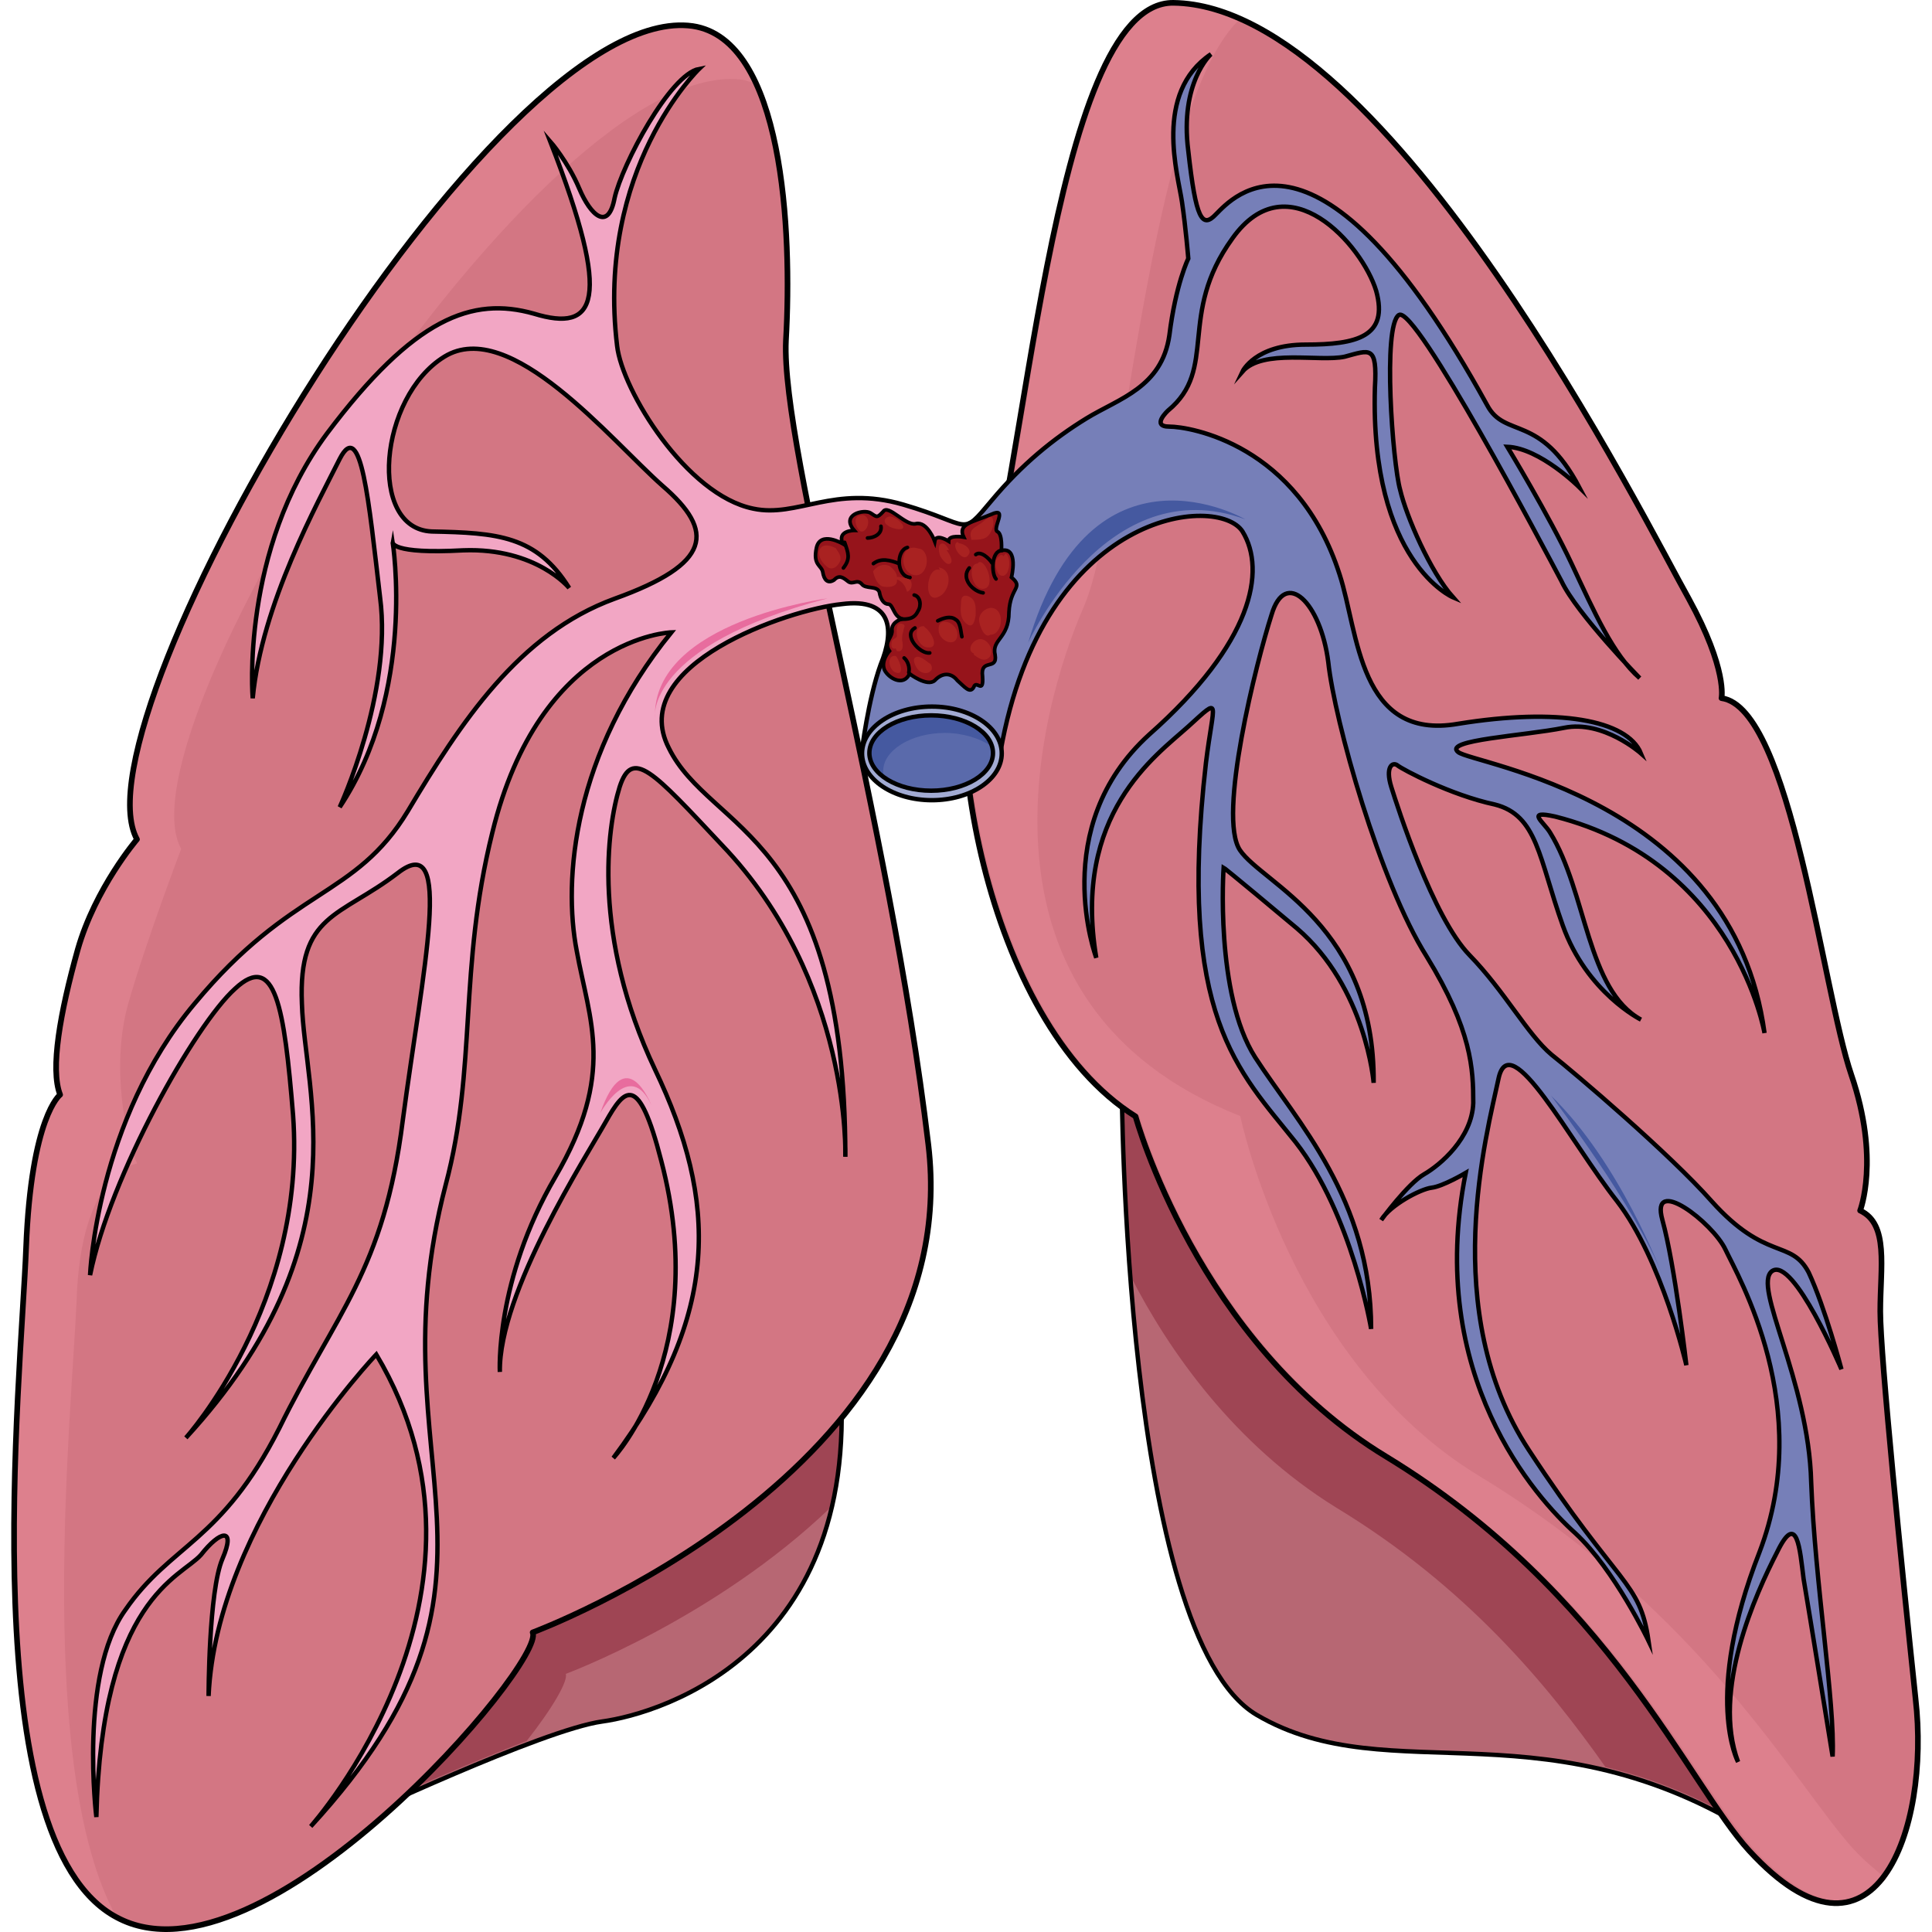 <?xml version="1.0" encoding="utf-8"?>
<!-- Created by: Science Figures, www.sciencefigures.org, Generator: Science Figures Editor -->
<!DOCTYPE svg PUBLIC "-//W3C//DTD SVG 1.1//EN" "http://www.w3.org/Graphics/SVG/1.1/DTD/svg11.dtd">
<svg version="1.1" id="Layer_1" xmlns="http://www.w3.org/2000/svg" xmlns:xlink="http://www.w3.org/1999/xlink" 
	 width="800px" height="800px" viewBox="0 0 365.51 369.808" enable-background="new 0 0 365.51 369.808"
	 xml:space="preserve">
<g>
	<path fill-rule="evenodd" clip-rule="evenodd" fill="#B76773" d="M212.561,207.21c0,0,0.242,105.832,25.803,121.023
		c25.8,15.192,56.424-3.347,98.382,24.722C336.745,352.955,256.688,228.067,212.561,207.21L212.561,207.21z"/>
	<path fill-rule="evenodd" clip-rule="evenodd" fill="#9F4554" d="M212.561,206.65c0,0,0,16.737,1.689,37.595
		c7.232,14.162,19.771,32.188,39.305,44.289c25.077,15.192,40.51,33.99,51.603,49.697c9.645,2.318,20.255,6.438,31.588,14.162
		C336.745,352.394,256.688,227.508,212.561,206.65L212.561,206.65z"/>
	<path fill="none" stroke="#000000" stroke-width="0.84" stroke-miterlimit="8" d="M212.561,207.21
		c0,0,0.242,105.832,25.803,121.023c25.8,15.192,56.424-3.347,98.382,24.722C336.745,352.955,256.688,228.067,212.561,207.21
		L212.561,207.21z"/>
	<path fill-rule="evenodd" clip-rule="evenodd" fill="#B76773" d="M65.138,348.335c0,0,36.649-17.274,47.982-18.821
		c11.332-1.548,51.84-13.663,45.089-70.643C158.209,258.871,77.193,317.138,65.138,348.335L65.138,348.335z"/>
	<path fill-rule="evenodd" clip-rule="evenodd" fill="#9F4554" d="M64.857,347.635c0,0,19.073-8.736,33.801-14.391
		c5.07-6.424,7.967-11.562,7.485-12.845c0,0,28.488-10.536,50.701-31.862c1.931-8.222,2.655-17.986,1.206-29.806
		C158.051,258.731,76.929,316.544,64.857,347.635L64.857,347.635z"/>
	<path fill="none" stroke="#000000" stroke-width="0.84" stroke-miterlimit="8" d="M65.138,348.335c0,0,36.649-17.274,47.982-18.821
		c11.332-1.548,51.84-13.663,45.089-70.643C158.209,258.871,77.193,317.138,65.138,348.335L65.138,348.335z"/>
	<path fill-rule="evenodd" clip-rule="evenodd" fill="#D37683" d="M130.439,4.987C92.33-0.415,11.288,137.489,24.072,160.388
		c0,0-7.96,9.521-11.337,21.356c-3.376,11.834-5.305,22.897-3.376,27.786c0,0-5.548,4.116-6.514,29.33
		C1.882,264.075-7.525,352.067,20.212,366.988c27.738,14.667,82.249-49.142,79.597-54.801c0,0,83.212-30.617,75.735-93.395
		c-7.479-62.521-28.221-132.761-27.256-153.601C149.494,44.094,147.806,7.561,130.439,4.987L130.439,4.987z"/>
	<path fill-rule="evenodd" clip-rule="evenodd" fill="#DD808D" d="M12.502,249.224c0.726-25.222,11.583-26.508,11.583-26.508
		c-2.172-4.891-5.067-18.53-1.688-30.626c3.378-11.839,10.133-29.597,10.133-29.597C19.741,139.331,102.021,9.88,140.146,15.283
		c0.965,0.258,1.689,0.515,2.413,0.771c-2.654-5.92-6.515-10.294-12.063-11.066c-38.127-5.403-119.2,132.54-106.411,155.703
		c0,0-7.963,9.267-11.342,21.104c-3.376,12.097-5.309,22.905-3.376,27.795c0,0-5.551,4.117-6.517,29.339
		C1.886,264.15-7.525,352.167,20.224,367.096C4.54,339.042,11.537,270.843,12.502,249.224L12.502,249.224z"/>
	
		<path fill="none" stroke="#000000" stroke-width="1.081" stroke-linecap="round" stroke-linejoin="round" stroke-miterlimit="8" d="
		M130.439,4.987C92.33-0.415,11.288,137.499,24.072,160.656c0,0-7.96,9.262-11.337,21.099c-3.376,12.092-5.305,22.899-3.376,27.788
		c0,0-5.548,4.116-6.514,29.333c-0.964,25.215-10.371,113.47,17.366,128.136c27.738,14.923,82.249-48.887,79.597-54.548
		c0,0,83.212-30.875,75.735-93.4c-7.479-62.781-28.221-132.769-27.256-153.868C149.494,44.098,147.806,7.561,130.439,4.987
		L130.439,4.987z"/>
	<path fill-rule="evenodd" clip-rule="evenodd" fill="#D37683" d="M222.446,0.541c-23.637-0.257-28.461,96.023-37.144,115.847
		c-8.442,19.821,0.723,79.031,29.908,97.309c0,0,11.819,43.249,47.998,65.131c42.691,26,57.887,62.813,69.465,75.428
		c23.879,26.001,34.732-3.861,31.838-29.091c-2.653-25.228-6.754-65.645-6.754-74.142c0-8.493,1.688-16.731-3.858-19.307
		c0,0,3.858-9.78-1.688-26c-5.548-16.219-11.578-70.278-24.844-72.082c0,0,1.206-5.405-6.271-19.049
		C313.378,100.941,263.691,1.057,222.446,0.541L222.446,0.541z"/>
	<path fill-rule="evenodd" clip-rule="evenodd" fill="#DD808D" d="M352.589,353.9c-11.347-12.612-28.729-45.299-71.46-71.294
		c-36.213-21.877-45.87-68.978-45.87-68.978c-54.077-21.361-38.626-77.729-29.935-97.546c7.725-17.76,12.312-96.775,30.177-112.733
		c-4.104-1.801-8.208-2.83-12.312-3.088c-23.66-0.257-28.489,96.002-37.18,115.821c-8.449,19.817,0.726,79.015,29.936,97.546
		c0,0,11.83,42.981,48.042,65.117c42.732,25.994,57.941,62.542,69.529,75.154c11.347,12.354,19.797,12.098,25.348,5.663
		C356.935,358.02,354.762,356.217,352.589,353.9L352.589,353.9z"/>
	
		<path fill="none" stroke="#000000" stroke-width="1.081" stroke-linecap="round" stroke-linejoin="round" stroke-miterlimit="8" d="
		M222.446,0.541c-23.637-0.257-28.461,96.023-37.144,115.847c-8.442,19.821,0.723,79.031,29.908,97.309
		c0,0,11.819,43.249,47.998,65.131c42.691,26,57.887,62.813,69.465,75.428c23.879,26.001,34.732-3.861,31.838-29.091
		c-2.653-25.228-6.754-65.645-6.754-74.142c0-8.493,1.688-16.731-3.858-19.307c0,0,3.858-9.78-1.688-26
		c-5.548-16.219-11.578-70.278-24.844-72.082c0,0,1.206-5.405-6.271-19.049C313.378,100.941,263.691,1.057,222.446,0.541
		L222.446,0.541z"/>
	<path fill-rule="evenodd" clip-rule="evenodd" fill="#767FB8" d="M131.661,13.195c0,0-19.791,19.046-15.688,53.021
		c0.966,8.493,13.273,28.569,26.065,31.145c8.448,1.802,15.447-4.634,28.721-0.773c13.275,3.861,10.861,6.436,16.895-0.772
		c5.793-6.948,11.826-11.839,18.101-15.7c6.275-3.86,14.481-5.919,15.931-15.958c1.207-9.78,3.619-14.67,3.619-14.67
		s-0.481-5.92-1.206-10.811c-0.724-5.146-5.552-20.847,5.551-28.313c0,0-6.034,5.407-4.345,18.533
		c1.449,13.126,2.656,14.927,5.311,12.097c2.896-2.832,19.309-22.65,51.89,36.549c3.38,6.434,10.138,1.544,17.62,15.7
		c0,0-7.482-7.465-13.758-7.723c0,0,7.965,13.128,12.31,22.392c4.343,9.267,7.965,17.503,13.032,21.88
		c0,0-12.068-12.355-14.964-18.532c-3.137-5.92-27.996-53.021-31.134-50.963c-3.139,2.061-1.207,28.313,0.241,33.462
		c1.206,5.146,5.792,15.7,10.137,20.588c0,0-15.929-6.69-14.964-40.15c0.483-8.236-0.965-7.206-5.792-5.921
		c-4.827,1.03-15.688-1.543-19.55,2.833c0,0,2.413-5.148,12.068-5.148c9.895,0,15.928-1.545,13.514-10.294
		c-2.653-8.751-16.893-24.967-27.513-10.039c-10.62,14.67-2.656,24.965-12.309,32.944c0,0-3.38,3.089,0.241,3.089
		c3.861,0,24.617,3.346,32.583,28.312c3.618,11.068,3.618,31.917,22.685,28.569c19.068-3.088,32.343-0.771,34.997,5.663
		c0,0-7.241-6.435-14.723-4.89c-7.722,1.543-23.169,2.316-20.274,4.632c2.656,2.316,52.616,8.752,58.65,53.794
		c0,0-5.553-32.688-40.064-41.44c-5.793-1.285-2.172,1.031-0.966,3.091c6.999,11.324,6.999,30.113,17.377,35.776
		c0,0-10.378-5.149-14.963-18.018c-4.586-12.87-4.827-21.105-13.034-23.165c-8.447-1.802-17.618-6.691-18.584-7.464
		c-0.965-0.772-2.413,0.258-1.206,4.119c1.206,3.859,7.965,24.966,14.964,32.172c6.758,6.95,11.103,15.185,15.687,19.047
		c4.587,3.604,22.688,19.046,30.652,28.054c10.378,11.583,15.204,7.208,18.584,13.643c3.138,6.691,6.275,18.53,6.275,18.53
		s-9.171-21.621-13.274-18.788c-3.861,2.83,6.999,20.847,7.482,40.409c0.724,19.303,4.586,42.211,4.103,52.505
		c0,0-4.586-28.312-5.551-33.974c-0.726-5.662-1.206-13.127-5.068-5.147c-4.103,7.979-12.551,26.51-7.481,40.151
		c0,0-6.758-12.354,4.103-40.151c10.619-27.798-4.103-52.764-6.517-57.911c-2.413-5.147-14.481-14.414-12.068-5.662
		c2.414,8.75,4.587,27.797,4.587,27.797s-4.587-20.075-13.273-31.401c-8.933-11.324-20.517-33.718-22.688-23.422
		c-2.174,10.296-11.585,44.527,5.792,71.038s21.238,24.966,22.928,36.548c0,0-6.517-13.642-13.998-20.59
		c-7.482-6.692-28.721-30.114-20.998-68.979c0,0-4.344,2.574-6.517,2.831c-2.172,0.258-7.964,3.347-9.653,6.179
		c0,0,5.068-6.949,8.204-8.752c3.138-1.802,9.173-6.948,9.414-13.642c0-6.434-0.241-13.897-8.93-28.055
		c-8.931-14.155-17.619-45.041-18.826-56.365c-1.448-11.325-8.205-18.017-10.86-9.009c-2.896,9.009-10.378,38.605-6.035,45.041
		c4.346,6.436,25.826,14.414,25.585,44.527c0,0-1.448-18.273-14.723-29.599c-13.516-11.324-13.998-11.582-13.998-11.582
		s-1.689,24.193,6.033,36.291c7.965,12.354,22.204,27.024,22.204,51.99c0,0-3.62-21.877-14.48-35.775
		c-10.861-13.642-22.688-23.937-17.137-72.582c1.448-11.84,3.138-12.869-3.379-6.949c-6.273,5.662-22.204,16.73-17.617,44.27
		c0,0-9.414-24.966,10.136-42.727c19.79-17.501,22.445-31.398,17.86-38.863c-4.587-7.207-38.134-4.375-46.341,42.21
		c-26.547,0-26.547,0-26.547,0s1.206-10.037,3.618-16.729c2.657-6.436,2.414-12.871-7.481-11.582
		c-10.135,1.028-41.27,11.582-33.063,27.538c7.964,16.217,33.789,15.958,33.789,78.246c0,0,1.206-33.719-23.653-59.713
		c-13.273-14.156-17.137-18.533-19.55-11.067c-2.413,7.721-5.309,28.569,6.758,54.05c12.068,25.223,12.551,46.843-7.963,74.383
		c0,0,18.824-20.075,9.171-56.882c-4.345-16.986-6.999-13.897-10.62-7.463c-3.619,6.435-20.515,32.688-20.274,47.872
		c0,0-0.964-17.502,10.62-37.32c11.585-19.817,6.517-29.856,4.103-43.238c-2.654-13.643-0.724-37.837,18.102-61.001
		c0,0-25.1,0.772-34.271,38.351c-6.517,26.252-2.896,44.783-8.931,67.433c-14.239,54.566,18.344,74.642-25.823,122.772
		c0,0,39.823-44.527,12.55-90.341c0,0-30.652,32.172-32.1,65.374c0,0,0-20.075,2.654-26.254c2.655-6.177-0.481-5.404-4.103-0.771
		c-3.861,4.377-19.067,8.237-20.032,50.19c0,0-3.379-27.282,5.551-39.638c8.688-12.611,18.343-12.869,29.445-34.746
		c10.86-22.135,20.032-30.113,23.652-58.941c3.861-29.084,9.895-55.851-0.967-47.357c-11.101,8.494-19.065,7.722-18.341,24.966
		c0.482,17.245,11.824,46.07-22.205,83.135c0,0,23.169-25.738,20.516-61.771c-1.689-20.591-3.379-31.399-11.104-24.194
		c-7.723,6.948-23.894,35.775-27.755,54.822c0,0,1.207-29.6,20.032-51.991C53.705,169.684,65.771,172,75.908,155.271
		c10.137-16.989,21.24-33.976,39.582-40.668c18.584-6.692,19.309-12.868,9.171-21.618c-9.896-8.752-29.203-32.432-41.754-24.711
		c-12.55,7.722-14.722,32.945-2.413,33.461c12.551,0.258,20.032,0.771,26.307,10.809c0,0-6.274-7.72-20.272-7.205
		c-13.999,0.771-13.517-1.544-13.517-1.544s4.587,28.568-10.136,50.703c0,0,10.136-21.878,7.723-40.152
		c-2.172-18.531-3.62-34.489-7.723-26.509c-4.103,8.235-14.966,27.798-16.653,45.814c0,0-2.414-28.313,14.239-50.704
		c16.653-22.136,27.756-26.254,39.582-22.908c11.826,3.604,15.206-2.06,3.138-32.944c0,0,3.379,3.86,5.551,9.009
		c2.172,5.147,5.551,8.235,6.758,1.801C116.939,31.471,126.11,14.226,131.661,13.195L131.661,13.195z"/>
	<path fill-rule="evenodd" clip-rule="evenodd" fill="#F2A6C4" d="M166.403,127.196c2.655-6.435,2.413-12.87-7.48-11.584
		c-10.136,1.03-41.268,11.584-33.063,27.544c7.965,16.216,33.787,15.958,33.787,78.25c0,0,1.207-33.72-23.65-59.719
		c-13.273-14.156-17.136-18.531-19.549-11.067c-2.413,7.722-5.31,28.572,6.757,54.054c12.067,25.228,12.55,46.849-7.964,74.392
		c0,0,18.824-20.078,9.171-56.887c-4.343-16.989-6.999-13.899-10.619-7.465c-3.619,6.435-20.513,32.689-20.271,47.878
		c0,0-0.965-17.505,10.619-37.325c11.583-19.82,6.517-29.858,4.102-43.244c-2.653-13.643-0.723-37.838,18.101-61.006
		c0,0-25.099,0.772-34.27,38.355c-6.515,26.256-2.896,44.787-8.929,67.439c-14.238,54.569,18.343,74.648-25.823,122.783
		c0,0,39.82-44.531,12.55-90.35c0,0-30.648,32.175-32.098,65.381c0,0,0-20.078,2.654-26.255c2.655-6.179-0.481-5.405-4.103-0.772
		c-3.86,4.375-19.064,8.236-20.029,50.194c0,0-3.379-27.285,5.549-39.642c8.689-12.612,18.342-12.869,29.443-34.749
		c10.86-22.138,20.031-30.116,23.651-58.946c3.861-29.086,9.895-55.856-0.966-47.362c-11.101,8.494-19.064,7.722-18.342,24.968
		c0.483,17.247,11.826,46.076-22.201,83.143c0,0,23.166-25.74,20.512-61.777c-1.689-20.593-3.378-31.404-11.101-24.196
		c-7.722,6.95-23.892,35.779-27.753,54.827c0,0,1.207-29.602,20.031-51.996c18.582-22.394,30.648-20.077,40.784-36.809
		c10.136-16.988,21.237-33.979,39.578-40.671c18.583-6.692,19.307-12.87,9.413-21.622c-10.137-8.75-29.443-32.434-41.993-24.711
		c-12.548,7.723-14.721,32.947-2.412,33.463c12.55,0.258,20.03,0.773,26.306,10.812c0,0-6.275-7.721-20.272-7.208
		c-13.999,0.772-13.515-1.544-13.515-1.544s4.584,28.572-10.136,50.709c0,0,10.136-21.879,7.722-40.154
		c-2.172-18.534-3.619-34.492-7.722-26.515c-4.103,8.238-14.963,27.801-16.652,45.819c0,0-2.414-28.315,14.239-50.709
		c16.651-22.138,27.753-26.256,39.578-22.908c11.825,3.603,15.203-2.06,3.139-32.948c0,0,3.377,3.861,5.549,9.008
		c2.173,5.148,5.552,8.238,6.757,1.804c1.448-6.436,10.619-23.684,16.169-24.712c0,0-19.788,19.047-15.685,53.025
		c0.964,8.493,13.272,28.572,26.063,31.146c8.447,1.802,15.445-4.633,28.719-0.771c13.272,3.86,10.86,6.435,16.894-0.772
		C187.642,95.792,163.99,133.889,166.403,127.196L166.403,127.196z"/>
	<path fill="none" stroke="#000000" stroke-width="0.84" stroke-miterlimit="8" d="M131.661,13.195c0,0-19.791,19.046-15.688,53.021
		c0.966,8.493,13.273,28.569,26.065,31.145c8.448,1.802,15.447-4.634,28.721-0.773c13.275,3.861,10.861,6.436,16.895-0.772
		c5.793-6.948,11.826-11.839,18.101-15.7c6.275-3.86,14.481-5.919,15.931-15.958c1.207-9.78,3.619-14.67,3.619-14.67
		s-0.481-5.92-1.206-10.811c-0.724-5.146-5.552-20.847,5.551-28.313c0,0-6.034,5.407-4.345,18.533
		c1.449,13.126,2.656,14.927,5.311,12.097c2.896-2.832,19.309-22.65,51.89,36.549c3.38,6.434,10.138,1.544,17.62,15.7
		c0,0-7.482-7.465-13.758-7.723c0,0,7.965,13.128,12.31,22.392c4.343,9.267,7.965,17.503,13.032,21.88
		c0,0-12.068-12.355-14.964-18.532c-3.137-5.92-27.996-53.021-31.134-50.963c-3.139,2.061-1.207,28.313,0.241,33.462
		c1.206,5.146,5.792,15.7,10.137,20.588c0,0-15.929-6.69-14.964-40.15c0.483-8.236-0.965-7.206-5.792-5.921
		c-4.827,1.03-15.688-1.543-19.55,2.833c0,0,2.413-5.148,12.068-5.148c9.895,0,15.928-1.545,13.514-10.294
		c-2.653-8.751-16.893-24.967-27.513-10.039c-10.62,14.67-2.656,24.965-12.309,32.944c0,0-3.38,3.089,0.241,3.089
		c3.861,0,24.617,3.346,32.583,28.312c3.618,11.068,3.618,31.917,22.685,28.569c19.068-3.088,32.343-0.771,34.997,5.663
		c0,0-7.241-6.435-14.723-4.89c-7.722,1.543-23.169,2.316-20.274,4.632c2.656,2.316,52.616,8.752,58.65,53.794
		c0,0-5.553-32.688-40.064-41.44c-5.793-1.285-2.172,1.031-0.966,3.091c6.999,11.324,6.999,30.113,17.377,35.776
		c0,0-10.378-5.149-14.963-18.018c-4.586-12.87-4.827-21.105-13.034-23.165c-8.447-1.802-17.618-6.691-18.584-7.464
		c-0.965-0.772-2.413,0.258-1.206,4.119c1.206,3.859,7.965,24.966,14.964,32.172c6.758,6.95,11.103,15.185,15.687,19.047
		c4.587,3.604,22.688,19.046,30.652,28.054c10.378,11.583,15.204,7.208,18.584,13.643c3.138,6.691,6.275,18.53,6.275,18.53
		s-9.171-21.621-13.274-18.788c-3.861,2.83,6.999,20.847,7.482,40.409c0.724,19.303,4.586,42.211,4.103,52.505
		c0,0-4.586-28.312-5.551-33.974c-0.726-5.662-1.206-13.127-5.068-5.147c-4.103,7.979-12.551,26.51-7.481,40.151
		c0,0-6.758-12.354,4.103-40.151c10.619-27.798-4.103-52.764-6.517-57.911c-2.413-5.147-14.481-14.414-12.068-5.662
		c2.414,8.75,4.587,27.797,4.587,27.797s-4.587-20.075-13.273-31.401c-8.933-11.324-20.517-33.718-22.688-23.422
		c-2.174,10.296-11.585,44.527,5.792,71.038s21.238,24.966,22.928,36.548c0,0-6.517-13.642-13.998-20.59
		c-7.482-6.692-28.721-30.114-20.998-68.979c0,0-4.344,2.574-6.517,2.831c-2.172,0.258-7.964,3.347-9.653,6.179
		c0,0,5.068-6.949,8.204-8.752c3.138-1.802,9.173-6.948,9.414-13.642c0-6.434-0.241-13.897-8.93-28.055
		c-8.931-14.155-17.619-45.041-18.826-56.365c-1.448-11.325-8.205-18.017-10.86-9.009c-2.896,9.009-10.378,38.605-6.035,45.041
		c4.346,6.436,25.826,14.414,25.585,44.527c0,0-1.448-18.273-14.723-29.599c-13.516-11.324-13.998-11.582-13.998-11.582
		s-1.689,24.193,6.033,36.291c7.965,12.354,22.204,27.024,22.204,51.99c0,0-3.62-21.877-14.48-35.775
		c-10.861-13.642-22.688-23.937-17.137-72.582c1.448-11.84,3.138-12.869-3.379-6.949c-6.273,5.662-22.204,16.73-17.617,44.27
		c0,0-9.414-24.966,10.136-42.727c19.79-17.501,22.445-31.398,17.86-38.863c-4.587-7.207-38.134-4.375-46.341,42.21
		c-26.547,0-26.547,0-26.547,0s1.206-10.037,3.618-16.729c2.657-6.436,2.414-12.871-7.481-11.582
		c-10.135,1.028-41.27,11.582-33.063,27.538c7.964,16.217,33.789,15.958,33.789,78.246c0,0,1.206-33.719-23.653-59.713
		c-13.273-14.156-17.137-18.533-19.55-11.067c-2.413,7.721-5.309,28.569,6.758,54.05c12.068,25.223,12.551,46.843-7.963,74.383
		c0,0,18.824-20.075,9.171-56.882c-4.345-16.986-6.999-13.897-10.62-7.463c-3.619,6.435-20.515,32.688-20.274,47.872
		c0,0-0.964-17.502,10.62-37.32c11.585-19.817,6.517-29.856,4.103-43.238c-2.654-13.643-0.724-37.837,18.102-61.001
		c0,0-25.1,0.772-34.271,38.351c-6.517,26.252-2.896,44.783-8.931,67.433c-14.239,54.566,18.344,74.642-25.823,122.772
		c0,0,39.823-44.527,12.55-90.341c0,0-30.652,32.172-32.1,65.374c0,0,0-20.075,2.654-26.254c2.655-6.177-0.481-5.404-4.103-0.771
		c-3.861,4.377-19.067,8.237-20.032,50.19c0,0-3.379-27.282,5.551-39.638c8.688-12.611,18.343-12.869,29.445-34.746
		c10.86-22.135,20.032-30.113,23.652-58.941c3.861-29.084,9.895-55.851-0.967-47.357c-11.101,8.494-19.065,7.722-18.341,24.966
		c0.482,17.245,11.824,46.07-22.205,83.135c0,0,23.169-25.738,20.516-61.771c-1.689-20.591-3.379-31.399-11.104-24.194
		c-7.723,6.948-23.894,35.775-27.755,54.822c0,0,1.207-29.6,20.032-51.991C53.705,169.684,65.771,172,75.908,155.271
		c10.137-16.989,21.24-33.976,39.582-40.668c18.584-6.692,19.309-12.868,9.171-21.618c-9.896-8.752-29.203-32.432-41.754-24.711
		c-12.55,7.722-14.722,32.945-2.413,33.461c12.551,0.258,20.032,0.771,26.307,10.809c0,0-6.274-7.72-20.272-7.205
		c-13.999,0.771-13.517-1.544-13.517-1.544s4.587,28.568-10.136,50.703c0,0,10.136-21.878,7.723-40.152
		c-2.172-18.531-3.62-34.489-7.723-26.509c-4.103,8.235-14.966,27.798-16.653,45.814c0,0-2.414-28.313,14.239-50.704
		c16.653-22.136,27.756-26.254,39.582-22.908c11.826,3.604,15.206-2.06,3.138-32.944c0,0,3.379,3.86,5.551,9.009
		c2.172,5.147,5.551,8.235,6.758,1.801C116.939,31.471,126.11,14.226,131.661,13.195L131.661,13.195z"/>
	<path fill-rule="evenodd" clip-rule="evenodd" fill="#A2ABD3" d="M162.86,144.209c0-4.949,5.985-8.961,13.369-8.961
		c7.385,0,13.371,4.012,13.371,8.961c0,4.948-5.986,8.96-13.371,8.96C168.846,153.169,162.86,149.157,162.86,144.209L162.86,144.209
		z"/>
	<path fill-rule="evenodd" clip-rule="evenodd" fill="#5A6AAB" d="M164.261,144.139c0-3.983,5.296-7.21,11.829-7.21
		c6.534,0,11.83,3.227,11.83,7.21c0,3.981-5.296,7.21-11.83,7.21C169.557,151.349,164.261,148.12,164.261,144.139L164.261,144.139z"
		/>
	<path fill-rule="evenodd" clip-rule="evenodd" fill="#4559A0" d="M166.911,147.535c0-3.882,5.304-7.243,11.812-7.243
		c3.374,0,6.749,1.034,8.919,2.586c-0.966-3.363-5.786-5.949-11.813-5.949c-6.507,0-11.568,3.104-11.568,6.983
		c0,1.812,0.963,3.623,2.892,4.917C166.911,148.311,166.911,148.052,166.911,147.535L166.911,147.535z"/>
	<path fill="none" stroke="#000000" stroke-width="0.84" stroke-miterlimit="8" d="M162.86,144.209
		c0-4.949,5.985-8.961,13.369-8.961c7.385,0,13.371,4.012,13.371,8.961c0,4.948-5.986,8.96-13.371,8.96
		C168.846,153.169,162.86,149.157,162.86,144.209L162.86,144.209z"/>
	<path fill="none" stroke="#000000" stroke-width="0.84" stroke-miterlimit="8" d="M164.261,144.139c0-3.983,5.296-7.21,11.829-7.21
		c6.534,0,11.83,3.227,11.83,7.21c0,3.981-5.296,7.21-11.83,7.21C169.557,151.349,164.261,148.12,164.261,144.139L164.261,144.139z"
		/>
	<path fill-rule="evenodd" clip-rule="evenodd" fill="#4559A0" d="M194.642,123.068c0,0,14.988-33.425,41.58-23.656
		C236.222,99.412,206.729,82.187,194.642,123.068L194.642,123.068z"/>
	<path fill-rule="evenodd" clip-rule="evenodd" fill="#E86C9E" d="M123.21,137.348c0,0-1.932-13.589,33.069-22.819
		C156.279,114.528,122.727,118.886,123.21,137.348L123.21,137.348z"/>
	<path fill-rule="evenodd" clip-rule="evenodd" fill="#E86C9E" d="M112.738,213.091c0,0,5.635-10.541,9.8-1.543
		C122.538,211.548,117.639,198.951,112.738,213.091L112.738,213.091z"/>
	<path fill-rule="evenodd" clip-rule="evenodd" fill="#4559A0" d="M294.744,209.729c0,0,16.444,21.666,21.28,34.302
		C316.024,244.031,308.044,222.626,294.744,209.729L294.744,209.729z"/>
	<path fill-rule="evenodd" clip-rule="evenodd" fill="#96141B" d="M161.287,101.456c0,0-3.372,0-2.167,2.566
		c0,0-4.335-2.566-5.058,0.77c-0.724,3.334,0.963,3.334,1.205,4.617c0.239,1.538,0.963,2.309,2.166,1.538
		c0.963-1.025,1.687-0.512,2.65,0.257c0.963,0.771,1.685-0.513,2.648,0.514c0.723,1.025,2.891,0.257,3.371,1.54
		c0.241,1.538,0.964,2.308,1.687,2.308c0.964,0,0.964,2.309,2.649,2.821c0,0-1.927,0.515-1.927,2.052
		c0.241,1.539-1.687,2.311-0.482,4.104c0,0-1.686,1.795-0.963,3.591c0.723,1.539,3.613,3.335,4.817,0.771
		c0,0,3.372,2.564,4.816,1.282c1.445-1.539,3.132-1.539,4.335,0c1.445,1.282,2.409,2.565,3.132,1.282
		c0.481-1.54,1.926,1.539,1.685-2.052c-0.481-3.592,2.892-1.026,2.41-4.104c-0.725-3.078,2.648-3.078,2.648-8.208
		c0.24-4.874,2.89-4.618,0.48-6.669c0,0,1.446-5.9-1.926-5.129c0,0,0.241-3.079-0.722-3.593c-1.206-0.513,2.167-4.873-1.206-3.336
		c-3.611,1.542-6.502,1.796-5.298,4.361c0,0-2.889-0.512-2.889,0.771c0,0-2.409-1.54-2.65,0c0,0-1.444-3.848-3.612-3.336
		c-1.927,0.514-5.299-3.847-6.263-2.309c-1.203,1.283-1.203,1.026-2.407,0.259C163.214,97.353,158.638,98.378,161.287,101.456
		L161.287,101.456z"/>
	<path fill="none" stroke="#000000" stroke-width="0.7" stroke-linecap="round" stroke-miterlimit="8" d="M161.357,101.527
		c0,0-3.373,0-2.166,2.564c0,0-4.337-2.564-5.059,0.771c-0.724,3.335,0.964,3.335,1.203,4.616c0.242,1.539,0.964,2.31,2.167,1.539
		c0.964-1.025,1.688-0.512,2.65,0.257c0.963,0.769,1.686-0.513,2.649,0.514c0.724,1.026,2.89,0.255,3.371,1.538
		c0.24,1.539,0.964,2.31,1.687,2.31c0.963,0,0.963,2.308,2.648,2.822c0,0-1.926,0.512-1.926,2.051
		c0.24,1.539-1.687,2.31-0.481,4.104c0,0-1.688,1.796-0.964,3.592c0.723,1.538,3.612,3.334,4.816,0.768c0,0,3.372,2.566,4.817,1.283
		c1.445-1.539,3.131-1.539,4.334,0c1.446,1.283,2.41,2.564,3.132,1.283c0.481-1.539,1.926,1.539,1.686-2.051
		c-0.481-3.593,2.891-1.028,2.409-4.106c-0.723-3.076,2.648-3.076,2.648-8.207c0.242-4.875,2.891-4.618,0.481-6.669
		c0,0,1.446-5.899-1.927-5.132c0,0,0.241-3.077-0.722-3.59c-1.204-0.515,2.167-4.873-1.204-3.335
		c-3.612,1.538-6.504,1.795-5.299,4.36c0,0-2.89-0.513-2.89,0.771c0,0-2.409-1.539-2.649,0c0,0-1.445-3.849-3.613-3.336
		c-1.926,0.514-5.298-3.847-6.262-2.308c-1.204,1.283-1.204,1.025-2.407,0.257C163.284,97.423,158.709,98.449,161.357,101.527
		L161.357,101.527z"/>
	<path fill="none" stroke="#000000" stroke-width="0.7" stroke-linecap="round" stroke-miterlimit="8" d="M171.547,104.797
		c-2.177,0.522-2.177,5.479,0.483,5.74"/>
	<path fill="none" stroke="#000000" stroke-width="0.7" stroke-linecap="round" stroke-miterlimit="8" d="M177.35,118.833
		c0.974-0.509,2.433-1.015,3.405-0.254c0.973,0.507,0.973,2.283,1.215,3.298"/>
	<path fill="none" stroke="#000000" stroke-width="0.7" stroke-linecap="round" stroke-miterlimit="8" d="M183.379,108.717
		c-1.688,2.006,0.723,4.512,2.651,4.761"/>
	<path fill="none" stroke="#000000" stroke-width="0.7" stroke-linecap="round" stroke-miterlimit="8" d="M169.931,107.878
		c-1.715-0.671-3.431-1.121-4.9,0"/>
	<path fill="none" stroke="#000000" stroke-width="0.7" stroke-linecap="round" stroke-miterlimit="8" d="M172.984,120.198
		c-2.355,1.326,0.941,5.039,2.826,4.774"/>
	<path fill="none" stroke="#000000" stroke-width="0.7" stroke-linecap="round" stroke-miterlimit="8" d="M159.523,103.817
		c0.7,2.062,1.167,3.095-0.233,4.899"/>
	<path fill="none" stroke="#000000" stroke-width="0.7" stroke-linecap="round" stroke-miterlimit="8" d="M171.806,128.737
		c0.225-1.017-0.224-2.29-0.896-2.799"/>
	<path fill="none" stroke="#000000" stroke-width="0.7" stroke-linecap="round" stroke-miterlimit="8" d="M189.67,105.358
		c-2.099,0-2.099,4.419-1.166,5.459"/>
	<path fill="none" stroke="#000000" stroke-width="0.7" stroke-linecap="round" stroke-miterlimit="8" d="M187.711,107.737
		c-0.474-0.794-2.133-2.379-3.081-1.587"/>
	<path fill="none" stroke="#000000" stroke-width="0.7" stroke-linecap="round" stroke-miterlimit="8" d="M166.476,100.737
		c0.234,1.493-1.399,2.24-2.565,2.24"/>
	<path fill="none" stroke="#000000" stroke-width="0.7" stroke-linecap="round" stroke-miterlimit="8" d="M170.21,118.518
		c1.434,0,2.627,0,3.345-1.54c0.716-1.026,0.477-2.823-0.718-3.08"/>
	<path fill-rule="evenodd" clip-rule="evenodd" fill="#A92221" d="M157.959,105.041c-0.734-0.508-2.204-1.014-2.938-0.254
		c-0.981,1.014,0,2.787,0.979,3.547c0.98,1.014,2.205,0.253,2.695-1.015c0.244-1.012-0.49-1.772-0.98-2.532"/>
	<path fill-rule="evenodd" clip-rule="evenodd" fill="#A92221" d="M164.96,109.368c0.723-1.041,1.926-1.561,3.128-1.041
		c0.722,0.52,1.443,1.301,1.443,2.081c0.481,0,1.926,0.26,2.407,0.52c0.722,0.52,0.481,2.08-0.481,2.34
		c-0.24-1.041-0.963-2.08-1.926-2.34c0.241,1.559-1.924,1.559-2.886,1.299C165.683,111.707,165.201,110.408,164.96,109.368"/>
	<path fill-rule="evenodd" clip-rule="evenodd" fill="#A92221" d="M172.984,104.841c-2.845-0.253-2.845,4.049-0.712,5.062
		c2.843,1.266,4.028-3.544,1.896-4.809"/>
	<path fill-rule="evenodd" clip-rule="evenodd" fill="#A92221" d="M163.262,98.567c-0.242,0-1.214,0-1.457,0.52
		c-0.485,0.52,0,2.081,0.729,2.6c1.214,0.52,2.427-2.6,0.486-3.119"/>
	<path fill-rule="evenodd" clip-rule="evenodd" fill="#A92221" d="M169.3,124.117c-0.735,0.259-0.98-0.513-0.735-1.282
		c0-0.515,0.735-0.515,0.98-1.027c0-0.514-0.49-3.079,1.227-2.311c0.489,0.258,0,0.771,0,1.284
		c-0.245,0.771-0.245,1.026-0.245,1.797c0.245,1.026,0.245,2.31-0.981,2.053"/>
	<path fill-rule="evenodd" clip-rule="evenodd" fill="#A92221" d="M169.318,125.563c-1.697-0.256-1.455,2.298-0.243,3.064
		C171.261,129.648,170.047,126.329,169.318,125.563"/>
	<path fill-rule="evenodd" clip-rule="evenodd" fill="#A92221" d="M174.676,119.849c-2.435,0-1.219,4.068,0.729,4.068
		c2.436,0.271,0.731-2.983-0.487-3.798"/>
	<path fill-rule="evenodd" clip-rule="evenodd" fill="#A92221" d="M177.771,109.104c-2.695-1.017-3.432,7.383,0.245,4.837
		c1.715-1.272,2.204-4.837-0.49-5.345"/>
	<path fill-rule="evenodd" clip-rule="evenodd" fill="#A92221" d="M184.968,107.872c-1.947,0-1.216,4.835,0.976,4.835
		c2.678,0,0.73-5.6-0.731-5.091"/>
	<path fill-rule="evenodd" clip-rule="evenodd" fill="#A92221" d="M189.882,106.502c-0.24-0.796-1.201,0.263-1.44,0.792
		c-0.24,0.794,0.239,2.908,1.2,2.908c1.439,0.265,1.919-3.438,0.719-4.23"/>
	<path fill-rule="evenodd" clip-rule="evenodd" fill="#A92221" d="M183.791,103.327L183.791,103.327
		c-0.49-1.861,0.245-2.128,1.471-2.925c0.979-0.533,2.449-2.396,2.693-0.799c0.246,1.063-0.489,2.66-1.224,3.191
		C185.996,103.327,184.771,103.327,183.791,103.327"/>
	<path fill-rule="evenodd" clip-rule="evenodd" fill="#A92221" d="M179.51,105.303c-0.247-0.51-0.744-1.275-1.238-1.275
		c-0.991,0-0.742,1.531-0.496,2.297c0.248,0.513,1.239,2.043,1.982,1.533c0.742-0.512-0.495-2.299-0.743-2.555"/>
	<path fill-rule="evenodd" clip-rule="evenodd" fill="#A92221" d="M181.153,103.746c-1.493,0.51,0.996,4.062,1.992,2.54
		c0.994-1.017-0.747-2.285-1.742-2.285"/>
	<path fill-rule="evenodd" clip-rule="evenodd" fill="#A92221" d="M177.52,120.323c0-2.575,3.821-1.029,3.582,1.289
		C180.862,124.188,177.28,122.642,177.52,120.323"/>
	<path fill-rule="evenodd" clip-rule="evenodd" fill="#A92221" d="M175.963,127.136c-0.717-0.521-2.149-1.828-2.866-1.306
		c-0.717,0.262,0,1.83,0.478,2.353c0.479,0.522,1.672,1.044,2.389,0.261c0.479-0.261,0.239-1.308-0.239-1.567"/>
	<path fill-rule="evenodd" clip-rule="evenodd" fill="#A92221" d="M187.421,121.499c2.399,0,2.88-4.894,0.239-5.15
		c-1.199,0-2.398,1.029-2.398,2.317c0,1.031,1.199,4.121,2.398,2.576"/>
	<path fill-rule="evenodd" clip-rule="evenodd" fill="#A92221" d="M184.27,125.343c0.729,0.502,1.946,1.504,2.921,0.502
		c0.729-0.754,0.486-2.008-0.244-2.76c-1.947-2.258-4.625,1.254-2.677,2.006"/>
	<path fill-rule="evenodd" clip-rule="evenodd" fill="#A92221" d="M181.841,114.587c0,1.519-0.5,3.29,0.749,4.555
		c1.25,1.266,1.751,0.254,2.002-1.265c0-1.013,0.249-2.784-1-3.544c-0.75-0.506-1.751-0.506-1.751,0.76"/>
	<path fill-rule="evenodd" clip-rule="evenodd" fill="#A92221" d="M167.893,100.644c-0.974-0.513-0.974-1.539,0.243-1.796
		c0.729,0,1.945,0.771,2.433,1.539C171.539,101.928,168.379,101.156,167.893,100.644"/>
</g>
</svg>
